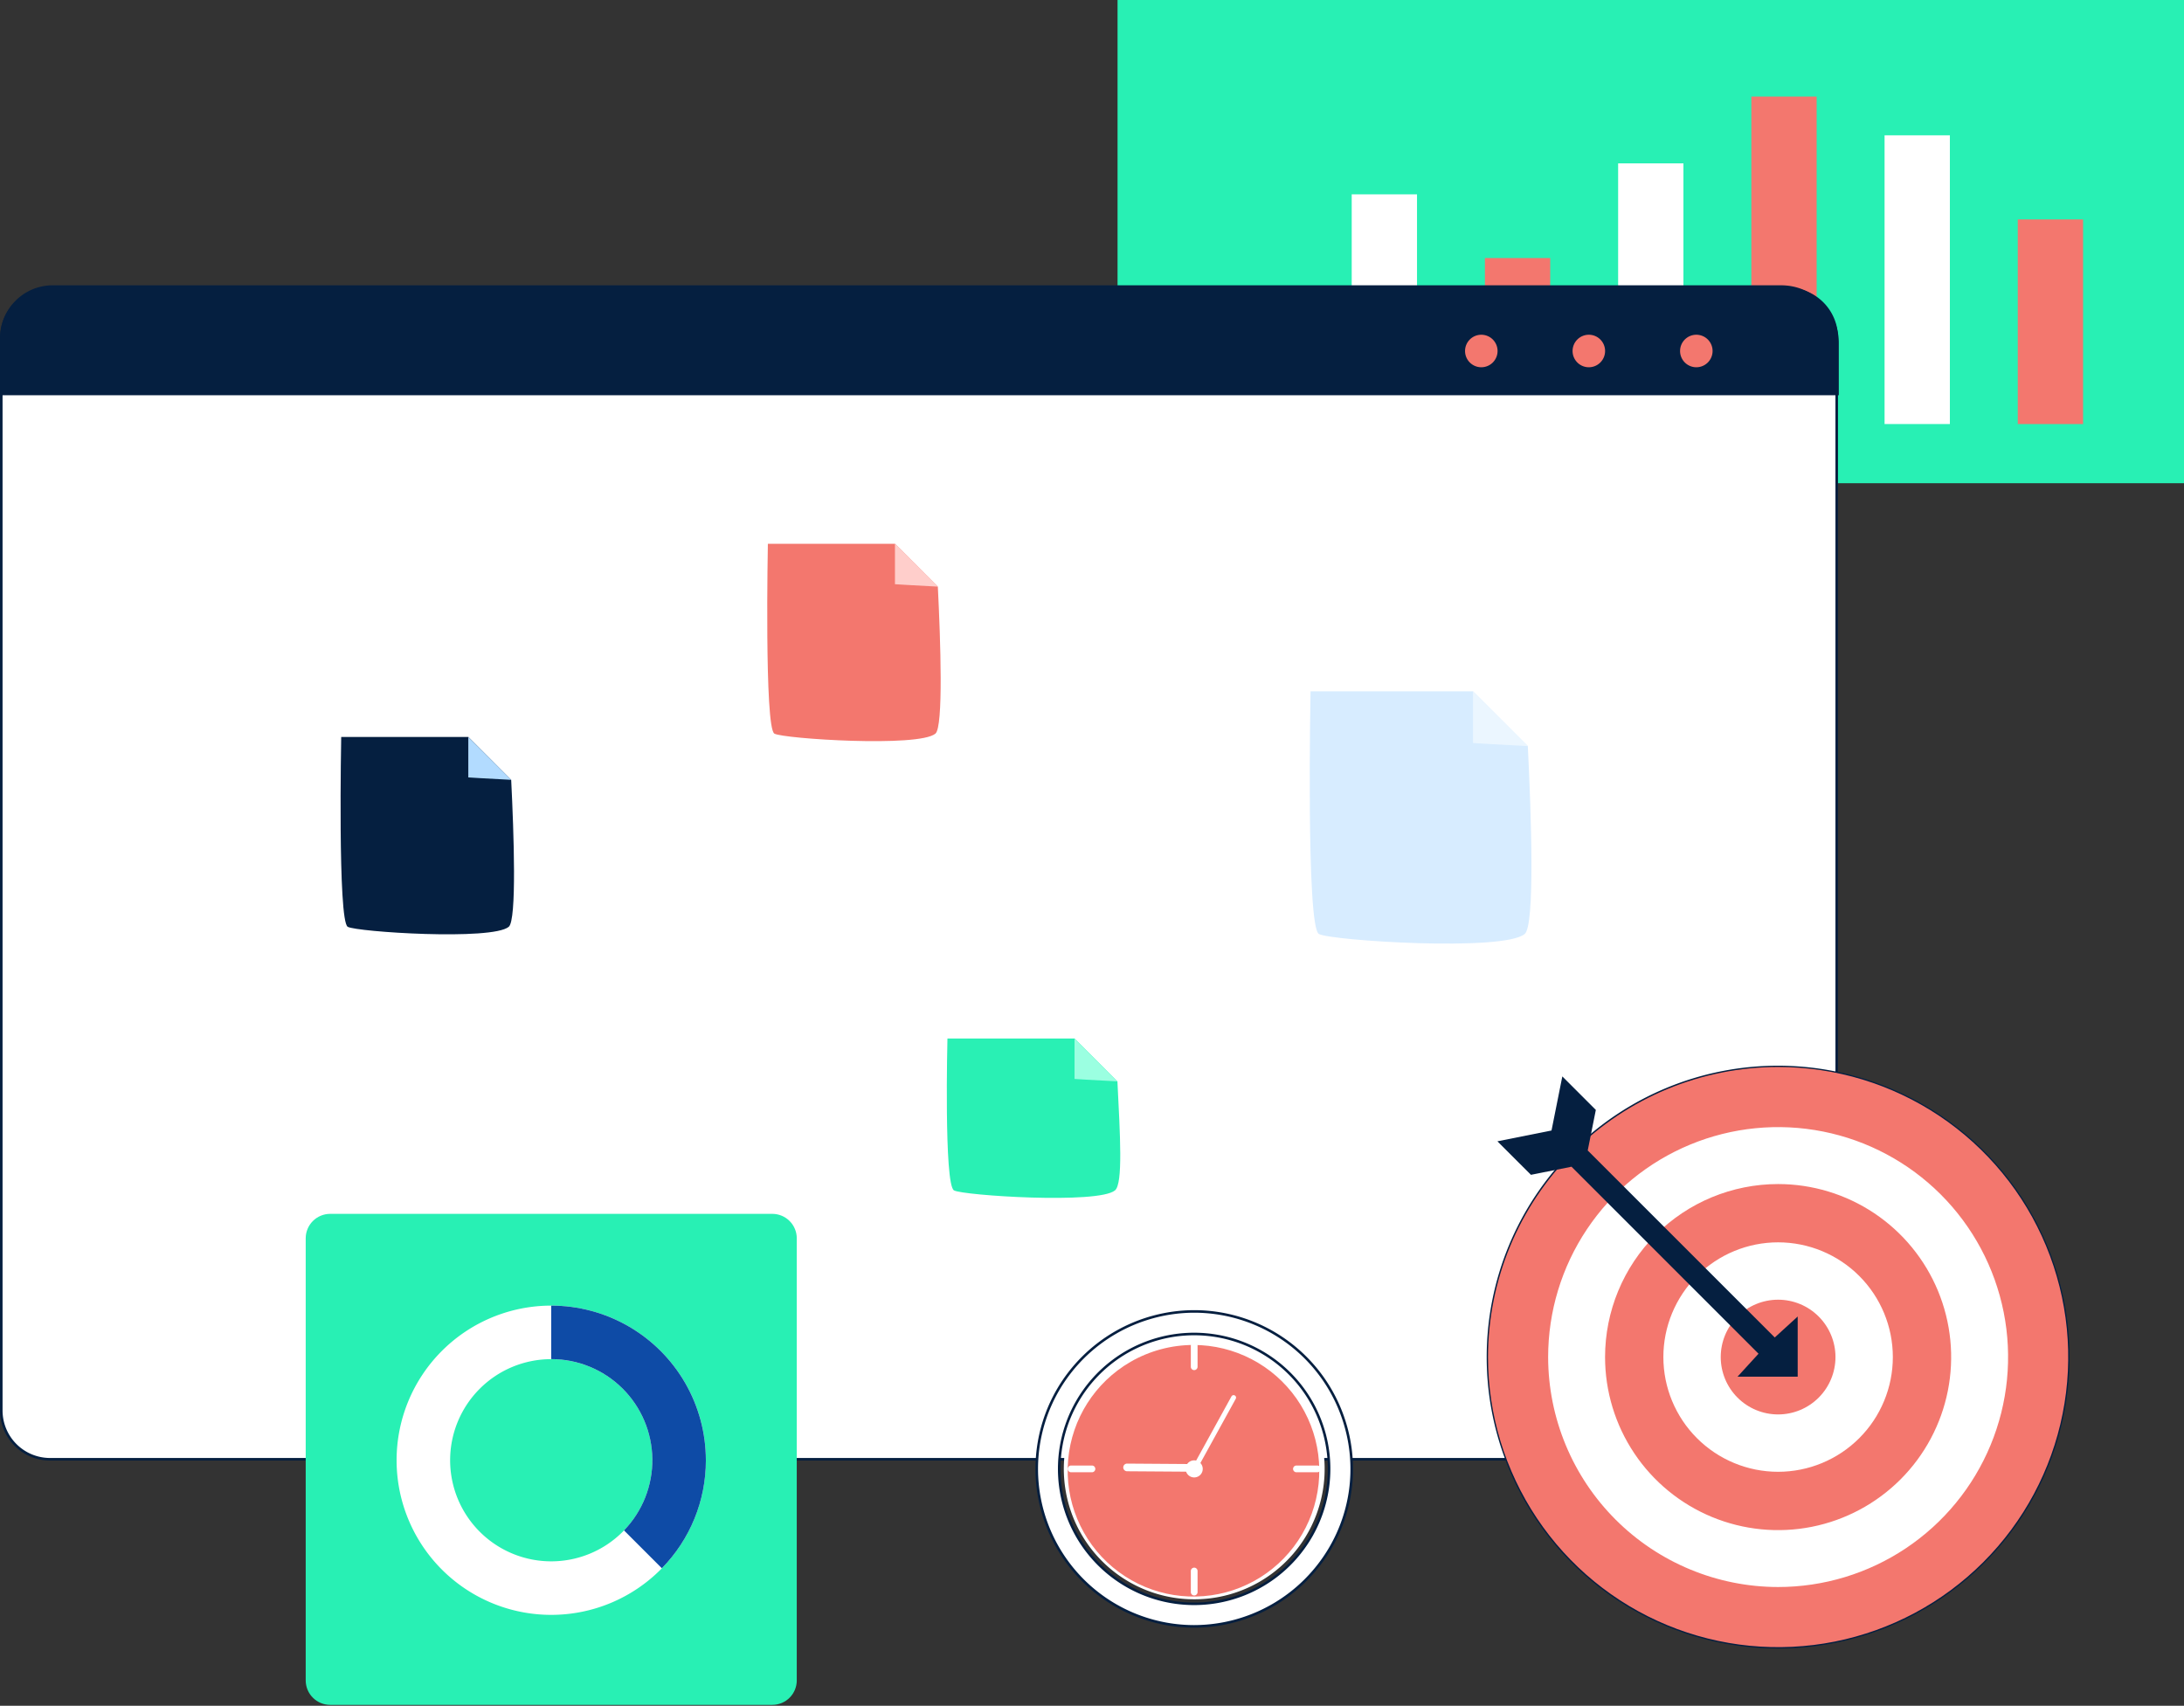 <svg xmlns="http://www.w3.org/2000/svg" xmlns:xlink="http://www.w3.org/1999/xlink" width="427.049" height="333.561" viewBox="0 0 427.049 333.561">
  <rect x="0" y="0" width="427.049" height="333.561" fill="#333333" stroke="none"/>
  <defs>
    <clipPath id="clip-path">
      <rect id="Rectangle_6959" data-name="Rectangle 6959" width="12.768" height="21.774" fill="none"/>
    </clipPath>
    <linearGradient id="linear-gradient" x1="-21.085" y1="14.753" x2="-20.959" y2="14.753" gradientUnits="objectBoundingBox">
      <stop offset="0" stop-color="#9972ff"/>
      <stop offset="1" stop-color="#7f85ff"/>
    </linearGradient>
    <clipPath id="clip-path-2">
      <rect id="Rectangle_6963" data-name="Rectangle 6963" width="12.769" height="32.46" fill="#f3776e"/>
    </clipPath>
    <clipPath id="clip-path-3">
      <rect id="Rectangle_6967" data-name="Rectangle 6967" width="12.769" height="64.034" fill="#f3776e"/>
    </clipPath>
    <clipPath id="clip-path-4">
      <rect id="Rectangle_6971" data-name="Rectangle 6971" width="12.769" height="40.008" fill="#f3776e"/>
    </clipPath>
    <clipPath id="clip-path-5">
      <path id="Path_15239" data-name="Path 15239" d="M60.89,117.13s-.706,35.972,1.273,37.125c1.732,1,28.214,2.735,31.489,0,1.581-1.319,1-18.193.474-28.734-2.111-2.111-6.782-6.78-8.381-8.39Z" transform="translate(-60.768 -117.13)" fill="#051f40"/>
    </clipPath>
    <clipPath id="clip-path-6">
      <path id="Path_15241" data-name="Path 15241" d="M134.738,153.866s-.706,28.543,1.275,29.7c1.73,1,28.213,2.735,31.487,0,1.583-1.319,1-10.768.475-21.307-2.111-2.111-6.782-6.78-8.381-8.39Z" transform="translate(-134.616 -153.866)" fill="none"/>
    </clipPath>
    <clipPath id="clip-path-7">
      <path id="Path_15245" data-name="Path 15245" d="M112.863,93.6s-.706,35.972,1.275,37.125c1.73,1,28.213,2.735,31.487,0,1.581-1.319,1-18.193.474-28.735-2.111-2.111-6.78-6.78-8.381-8.39Z" transform="translate(-112.741 -93.595)" fill="none"/>
    </clipPath>
    <clipPath id="clip-path-8">
      <path id="Path_15248" data-name="Path 15248" d="M212.3,214.063a44.969,44.969,0,1,1,44.968,44.968A45.019,45.019,0,0,1,212.3,214.063m-11.76,0a56.728,56.728,0,1,0,56.727-56.727,56.792,56.792,0,0,0-56.727,56.727" transform="translate(-200.537 -157.336)" fill="#f3776e"/>
    </clipPath>
    <clipPath id="clip-path-9">
      <path id="Path_15249" data-name="Path 15249" d="M226.2,205.433a22.435,22.435,0,1,1,22.434,22.434A22.435,22.435,0,0,1,226.2,205.433m-11.4,0A33.837,33.837,0,1,0,248.634,171.6,33.836,33.836,0,0,0,214.8,205.433" transform="translate(-214.798 -171.596)" fill="#f3776e"/>
    </clipPath>
    <clipPath id="clip-path-10">
      <path id="Path_15250" data-name="Path 15250" d="M228.889,196.906a11.218,11.218,0,1,0,11.217-11.219,11.218,11.218,0,0,0-11.217,11.219" transform="translate(-228.889 -185.687)" fill="#f3776e"/>
    </clipPath>
    <clipPath id="clip-path-11">
      <path id="Path_15251" data-name="Path 15251" d="M212.264,169.062l-10.578,2.114,6.554,6.552,7.933-1.586,2.114,2.114,34.454,34.454-4.1,4.488H260.4V205.436l-4.487,4.1L221.46,175.085l-2.116-2.116,1.586-7.933-6.551-6.552Z" transform="translate(-201.686 -158.484)" fill="none" stroke="#051f40" stroke-width="1"/>
    </clipPath>
    <clipPath id="clip-path-12">
      <path id="Path_15256" data-name="Path 15256" d="M167.187,234.586a24.6,24.6,0,1,0,12.285-3.3,24.611,24.611,0,0,0-12.285,3.3" transform="translate(-154.878 -231.286)" fill="none"/>
    </clipPath>
    <clipPath id="clip-path-13">
      <path id="Path_15252" data-name="Path 15252" d="M145.9,269.195H59.448a4.785,4.785,0,0,1-4.785-4.785V177.962a4.784,4.784,0,0,1,4.785-4.785H145.9a4.785,4.785,0,0,1,4.785,4.785V264.41a4.786,4.786,0,0,1-4.785,4.785" transform="translate(-54.663 -173.177)" fill="none"/>
    </clipPath>
    <clipPath id="clip-path-14">
      <rect id="Rectangle_6987" data-name="Rectangle 6987" width="96.018" height="96.018" fill="#fff" stroke="#051f40" stroke-width="0.5"/>
    </clipPath>
    <clipPath id="clip-path-15">
      <path id="Path_15254" data-name="Path 15254" d="M114.812,214.485a30.113,30.113,0,0,1-8.609,21.123l-7.4-7.4a19.772,19.772,0,0,0-14.236-33.5V184.248a30.239,30.239,0,0,1,30.242,30.237" transform="translate(-84.57 -184.248)" fill="none"/>
    </clipPath>
    <linearGradient id="linear-gradient-2" x1="-4.489" y1="2.542" x2="-4.436" y2="2.542" gradientUnits="objectBoundingBox">
      <stop offset="0" stop-color="#294698"/>
      <stop offset="1" stop-color="#0e4ba6"/>
    </linearGradient>
  </defs>
  <g id="Group_8929" data-name="Group 8929" transform="translate(-28.639 -40.657)">
    <g id="Group_8865" data-name="Group 8865" transform="translate(247.16 40.657)">
      <g id="Group_8935" data-name="Group 8935" transform="translate(0)">
        <rect id="Rectangle_6956" data-name="Rectangle 6956" width="208.529" height="94.493" fill="#28f0b4"/>
      </g>
    </g>
    <g id="Group_8867" data-name="Group 8867" transform="translate(266.899 101.804)">
      <g id="Group_8866" data-name="Group 8866" clip-path="url(#clip-path)">
        <rect id="Rectangle_6958" data-name="Rectangle 6958" width="12.768" height="21.774" transform="translate(0 0)" fill="url(#linear-gradient)"/>
      </g>
    </g>
    <rect id="Rectangle_6960" data-name="Rectangle 6960" width="12.769" height="44.918" transform="translate(292.946 78.661)" fill="#fff"/>
    <g id="Group_8871" data-name="Group 8871" transform="translate(318.994 91.118)">
      <g id="Group_8870" data-name="Group 8870" clip-path="url(#clip-path-2)">
        <rect id="Rectangle_6962" data-name="Rectangle 6962" width="12.769" height="32.46" transform="translate(0)" fill="#f3776e"/>
      </g>
    </g>
    <rect id="Rectangle_6964" data-name="Rectangle 6964" width="12.769" height="50.976" transform="translate(345.041 72.602)" fill="#fff"/>
    <g id="Group_8875" data-name="Group 8875" transform="translate(371.089 59.544)">
      <g id="Group_8874" data-name="Group 8874" clip-path="url(#clip-path-3)">
        <rect id="Rectangle_6966" data-name="Rectangle 6966" width="12.769" height="64.034" transform="translate(0 0)" fill="#f3776e"/>
      </g>
    </g>
    <rect id="Rectangle_6968" data-name="Rectangle 6968" width="12.769" height="56.463" transform="translate(397.138 67.116)" fill="#fff"/>
    <g id="Group_8879" data-name="Group 8879" transform="translate(423.185 83.571)">
      <g id="Group_8878" data-name="Group 8878" clip-path="url(#clip-path-4)">
        <rect id="Rectangle_6970" data-name="Rectangle 6970" width="12.769" height="40.008" transform="translate(0 0)" fill="#f3776e"/>
      </g>
    </g>
    <g id="Group_8933" data-name="Group 8933" transform="translate(28.889 97.159)">
      <path id="Path_15227" data-name="Path 15227" d="M368.792,291.409H28.971a9.537,9.537,0,0,1-9.536-9.536V72.086a9.535,9.535,0,0,1,9.536-9.535h339.82a9.535,9.535,0,0,1,9.536,9.535V281.873a9.537,9.537,0,0,1-9.536,9.536" transform="translate(-19.435 -62.551)" fill="#fff" stroke="#051f40" stroke-width="0.5"/>
    </g>
    <path id="Path_15232" data-name="Path 15232" d="M52.9,90.907V240.355h0V90.907" transform="translate(29.705 51.769)" fill="#fff"/>
    <path id="Path_15233" data-name="Path 15233" d="M91.922,90.907V240.355h0V90.907" transform="translate(53.323 51.769)" fill="#fff"/>
    <path id="Path_15234" data-name="Path 15234" d="M130.947,90.907V240.355h0V90.907" transform="translate(76.941 51.769)" fill="#fff"/>
    <path id="Path_15235" data-name="Path 15235" d="M169.972,90.907V240.355h0V90.907" transform="translate(100.558 51.769)" fill="#fff"/>
    <path id="Path_15236" data-name="Path 15236" d="M209,90.907V240.355h0V90.907" transform="translate(124.176 51.769)" fill="#fff"/>
    <path id="Path_15237" data-name="Path 15237" d="M38.444,116.692h0" transform="translate(20.958 67.373)" fill="#fff"/>
    <path id="Path_15238" data-name="Path 15238" d="M38.444,158.226h0" transform="translate(20.958 92.51)" fill="#fff"/>
    <g id="Group_8887" data-name="Group 8887" transform="translate(95.236 184.769)">
      <g id="Group_8886" data-name="Group 8886" clip-path="url(#clip-path-5)">
        <path id="Path_15751" data-name="Path 15751" d="M0,0H35.049V39.86H0Z" transform="translate(-0.584 0)" fill="#051f40"/>
      </g>
    </g>
    <path id="Path_15240" data-name="Path 15240" d="M84.715,125.514c-2.112-2.112-6.782-6.78-8.39-8.381v7.907s3.515.233,8.39.474" transform="translate(43.884 67.64)" fill="#b2dbff"/>
    <g id="Group_8891" data-name="Group 8891" transform="translate(213.776 243.737)">
      <g id="Group_8890" data-name="Group 8890" clip-path="url(#clip-path-6)">
        <rect id="Rectangle_6977" data-name="Rectangle 6977" width="35.051" height="32.433" transform="translate(-0.584)" fill="#29f0b4"/>
      </g>
    </g>
    <path id="Path_15242" data-name="Path 15242" d="M158.564,162.25c-2.111-2.111-6.782-6.782-8.39-8.381v7.906s3.517.233,8.39.475" transform="translate(88.576 89.872)" fill="#9bffe1"/>
    <path id="Path_15243" data-name="Path 15243" d="M220.861,159.024c-4.186,3.5-38.038,1.284-40.25,0-2.533-1.475-1.629-47.456-1.629-47.456h31.772c2.045,2.056,8.015,8.026,10.715,10.726.666,13.472,1.414,35.041-.607,36.73" transform="translate(105.915 64.273)" fill="#d7ecff"/>
    <path id="Path_15244" data-name="Path 15244" d="M209.437,122.285c-2.7-2.7-8.668-8.668-10.726-10.713v10.106s4.495.3,10.726.607" transform="translate(117.95 64.275)" fill="#ebf6ff"/>
    <g id="Group_8895" data-name="Group 8895" transform="translate(178.663 146.99)">
      <g id="Group_8894" data-name="Group 8894" clip-path="url(#clip-path-7)">
        <rect id="Rectangle_6979" data-name="Rectangle 6979" width="35.049" height="39.86" transform="translate(-0.584)" fill="#f3776e"/>
      </g>
    </g>
    <path id="Path_15246" data-name="Path 15246" d="M136.688,101.979c-2.111-2.112-6.782-6.782-8.39-8.381V101.5s3.515.234,8.39.475" transform="translate(75.337 53.397)" fill="#ffcecb"/>
    <path id="Path_15247" data-name="Path 15247" d="M259.8,159.869A56.729,56.729,0,1,0,316.529,216.6,56.793,56.793,0,0,0,259.8,159.869" transform="translate(116.521 89.436)" fill="#fff" stroke="#051f40" stroke-width="0.5"/>
    <g id="Group_8899" data-name="Group 8899" transform="translate(319.592 249.306)">
      <g id="Group_8898" data-name="Group 8898" clip-path="url(#clip-path-8)">
        <rect id="Rectangle_6981" data-name="Rectangle 6981" width="113.456" height="113.455" transform="translate(0 0)" fill="#f3776e"/>
      </g>
    </g>
    <g id="Group_8901" data-name="Group 8901" transform="translate(342.484 272.197)">
      <g id="Group_8900" data-name="Group 8900" clip-path="url(#clip-path-9)">
        <rect id="Rectangle_6982" data-name="Rectangle 6982" width="67.673" height="67.673" transform="translate(0)" fill="#f3776e"/>
      </g>
    </g>
    <g id="Group_8903" data-name="Group 8903" transform="translate(365.103 294.815)">
      <g id="Group_8902" data-name="Group 8902" clip-path="url(#clip-path-10)">
        <path id="Path_15266" data-name="Path 15266" d="M0,0H22.436V22.436H0Z" transform="translate(0)" fill="#f3776e"/>
      </g>
    </g>
    <g id="Group_8905" data-name="Group 8905" transform="translate(321.437 251.15)">
      <g id="Group_8904" data-name="Group 8904" clip-path="url(#clip-path-11)">
        <path id="Path_15267" data-name="Path 15267" d="M0,0H58.715V58.715H0Z" transform="translate(0 0)" fill="#051f40"/>
      </g>
    </g>
    <g id="Group_8934" data-name="Group 8934" transform="translate(231.343 297.11)">
      <path id="Path_15255" data-name="Path 15255" d="M192.671,278.089a25.5,25.5,0,1,1,9.336-34.841,25.5,25.5,0,0,1-9.336,34.841" transform="translate(-149.116 -225.209)" fill="#fff"/>
      <g id="Group_8924" data-name="Group 8924" transform="translate(6.047 6.557)" clip-path="url(#clip-path-12)">
        <rect id="Rectangle_6997" data-name="Rectangle 6997" width="56.22" height="52.726" transform="translate(-3.495 -0.002)" fill="#f3776e"/>
      </g>
      <g id="Group_8931" data-name="Group 8931">
        <path id="Path_15257" data-name="Path 15257" d="M211.652,250.024A30.8,30.8,0,0,0,181.94,227.2v0h0a30.9,30.9,0,0,0-26.69,15.4,30.795,30.795,0,0,0,26.638,46.186,30.9,30.9,0,0,0,26.689-15.4,30.593,30.593,0,0,0,3.076-23.364m-6.9,21.156a26.381,26.381,0,1,1-9.654-36.027,26.364,26.364,0,0,1,9.654,36.027" transform="translate(-151.111 -227.201)" fill="#fff" stroke="#051f40" stroke-width="0.5"/>
        <path id="Path_15258" data-name="Path 15258" d="M170.548,236.4a.658.658,0,0,1-.658-.66v-4.122a.659.659,0,0,1,1.318,0v4.122a.66.66,0,0,1-.66.66" transform="translate(-139.746 -224.924)" fill="#fff"/>
        <path id="Path_15259" data-name="Path 15259" d="M159.662,247.292H155.54a.66.66,0,0,1,0-1.319h4.122a.66.66,0,0,1,0,1.319" transform="translate(-148.83 -215.841)" fill="#fff"/>
        <path id="Path_15260" data-name="Path 15260" d="M170.548,263.855a.658.658,0,0,1-.658-.66v-4.122a.659.659,0,1,1,1.318,0v4.122a.66.66,0,0,1-.66.66" transform="translate(-139.746 -208.312)" fill="#fff"/>
        <path id="Path_15261" data-name="Path 15261" d="M187.112,247.292H182.99a.66.66,0,0,1,0-1.319h4.122a.66.66,0,0,1,0,1.319" transform="translate(-132.218 -215.841)" fill="#fff"/>
        <path id="Path_15262" data-name="Path 15262" d="M175.484,247.328h0l-13.076-.09a.75.75,0,0,1,.006-1.5h0l13.074.092a.75.75,0,0,1,0,1.5" transform="translate(-144.728 -215.983)" fill="#fff"/>
        <path id="Path_15263" data-name="Path 15263" d="M170.417,252.547a.479.479,0,0,1-.419-.711l7.808-14.188a.48.48,0,1,1,.841.464L170.837,252.3a.478.478,0,0,1-.421.249" transform="translate(-139.717 -221.031)" fill="#fff"/>
        <path id="Path_15264" data-name="Path 15264" d="M171.765,248.46a1.67,1.67,0,1,1,.612-2.283,1.669,1.669,0,0,1-.612,2.283" transform="translate(-140.128 -216.222)" fill="#fff"/>
        <path id="Path_15265" data-name="Path 15265" d="M171.052,247.449a.857.857,0,1,1,.313-1.17.857.857,0,0,1-.313,1.17" transform="translate(-139.821 -215.915)" fill="#fff"/>
      </g>
    </g>
    <g id="Group_8937" data-name="Group 8937" transform="translate(88.415 278.028)">
      <g id="Group_8906" data-name="Group 8906" clip-path="url(#clip-path-13)">
        <path id="Path_15268" data-name="Path 15268" d="M0,0H96.018V96.018H0Z" fill="#28f0b4"/>
      </g>
    </g>
    <g id="Group_8938" data-name="Group 8938" transform="translate(88.415 278.199)">
      <g id="Group_8910" data-name="Group 8910" clip-path="url(#clip-path-14)">
        <path id="Path_15253" data-name="Path 15253" d="M95.971,184.248a30.238,30.238,0,1,0,30.242,30.237,30.238,30.238,0,0,0-30.242-30.237m0,50.008a19.77,19.77,0,1,1,19.774-19.771,19.771,19.771,0,0,1-19.774,19.771" transform="translate(-47.964 -166.476)" fill="#fff"/>
        <g id="Group_8909" data-name="Group 8909" transform="translate(48.007 17.772)">
          <g id="Group_8908" data-name="Group 8908" clip-path="url(#clip-path-15)">
            <rect id="Rectangle_6986" data-name="Rectangle 6986" width="30.242" height="51.36" transform="translate(0 0)" fill="url(#linear-gradient-2)"/>
          </g>
        </g>
      </g>
    </g>
    <path id="Rectangle_7007" data-name="Rectangle 7007" d="M10,0H348a11,11,0,0,1,11,11V21a0,0,0,0,1,0,0H0a0,0,0,0,1,0,0V10A10,10,0,0,1,10,0Z" transform="translate(28.939 96.7)" fill="#051f40" stroke="#051f40" stroke-width="0.5"/>
    <path id="Path_15229" data-name="Path 15229" d="M204.1,71.31a3.178,3.178,0,1,1-3.178-3.178A3.178,3.178,0,0,1,204.1,71.31" transform="translate(117.365 37.985)" fill="#f3776e"/>
    <path id="Path_15230" data-name="Path 15230" d="M217.2,71.31a3.178,3.178,0,1,1-3.178-3.178A3.178,3.178,0,0,1,217.2,71.31" transform="translate(125.29 37.985)" fill="#f3776e"/>
    <path id="Path_15231" data-name="Path 15231" d="M230.293,71.31a3.178,3.178,0,1,1-3.178-3.178,3.178,3.178,0,0,1,3.178,3.178" transform="translate(133.216 37.985)" fill="#f3776e"/>
  </g>
</svg>
